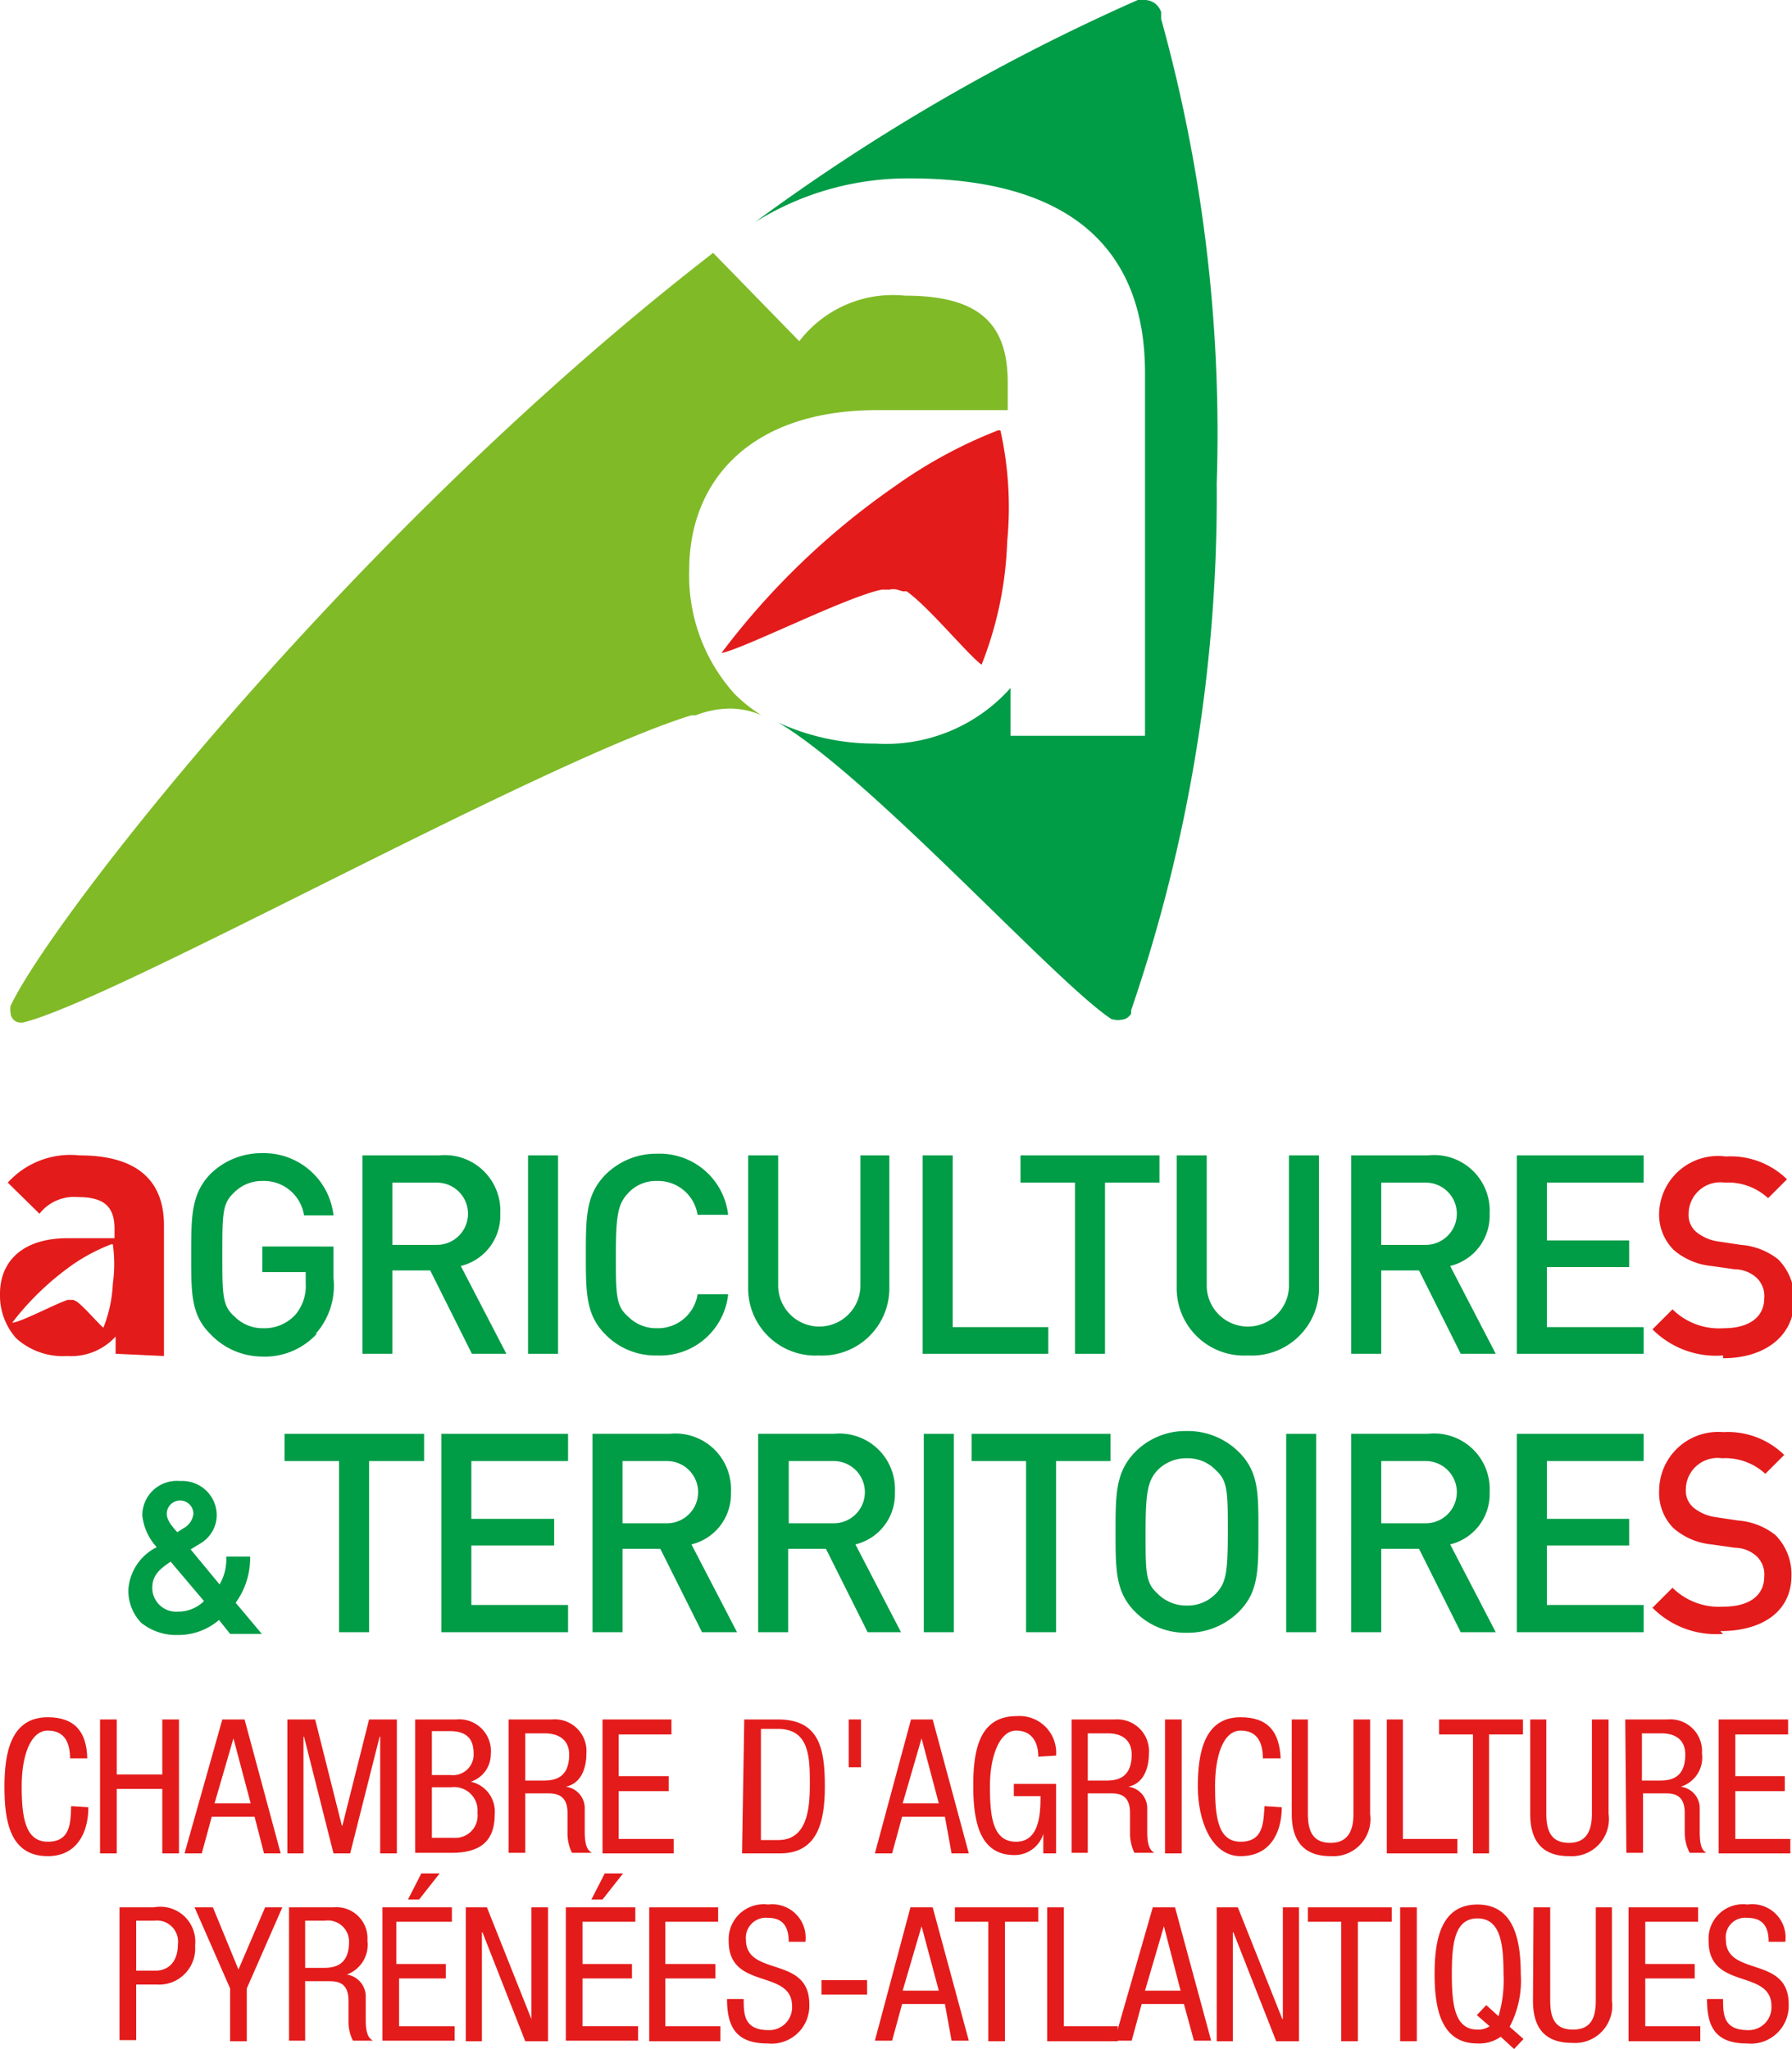 <svg xmlns="http://www.w3.org/2000/svg" viewBox="0 0 32.24 36.87"><defs><style>.cls-1{fill:#e41b1b;}.cls-2{fill:#009c46;}.cls-3{fill:#80ba27;}</style></defs><g id="Calque_2" data-name="Calque 2"><g id="Calque_1-2" data-name="Calque 1"><path class="cls-1" d="M1.59,32.52c0,.46-.21.88-.73.88-.69,0-.78-.65-.78-1.25S.19,30.9.86,30.9c.49,0,.7.27.71.74H1.26c0-.27-.09-.5-.4-.5s-.47.45-.47,1,.06,1,.47,1,.41-.34.42-.64Z"/><polygon class="cls-1" points="3.22 33.35 2.92 33.35 2.92 32.19 2.1 32.19 2.1 33.35 1.8 33.35 1.8 30.94 2.1 30.94 2.1 31.93 2.92 31.93 2.92 30.94 3.22 30.94 3.22 33.35"/><path class="cls-1" d="M4,30.94h.4l.65,2.41H4.75l-.17-.66H3.81l-.18.66H3.32Zm-.14,1.51h.65l-.31-1.17h0Z"/><polygon class="cls-1" points="5.17 30.94 5.67 30.94 6.15 32.85 6.16 32.85 6.64 30.94 7.14 30.94 7.14 33.35 6.84 33.35 6.84 31.25 6.83 31.25 6.3 33.35 6 33.35 5.47 31.25 5.46 31.25 5.46 33.35 5.17 33.35 5.17 30.94"/><path class="cls-1" d="M7.47,30.94h.74a.57.57,0,0,1,.62.62.52.52,0,0,1-.36.5h0a.55.55,0,0,1,.43.59c0,.49-.27.69-.78.69H7.47Zm.3,1h.34a.37.37,0,0,0,.41-.4c0-.25-.13-.39-.42-.39H7.77Zm0,1.13h.4a.4.4,0,0,0,.42-.45.42.42,0,0,0-.47-.46H7.77Z"/><path class="cls-1" d="M9.15,30.94h.78a.57.57,0,0,1,.62.61c0,.26-.09.54-.37.6h0a.39.39,0,0,1,.34.4l0,.41c0,.27.06.34.13.38h-.36a.79.79,0,0,1-.08-.35l0-.37c0-.33-.21-.35-.36-.35h-.4v1.07h-.3Zm.3,1.1h.29c.18,0,.5,0,.5-.47,0-.24-.16-.38-.44-.38H9.45Z"/><polygon class="cls-1" points="10.84 30.94 12.08 30.94 12.08 31.21 11.13 31.21 11.13 31.96 12.03 31.96 12.03 32.23 11.13 32.23 11.13 33.09 12.12 33.09 12.12 33.35 10.84 33.35 10.84 30.94"/><path class="cls-1" d="M13.39,30.94H14c.75,0,.84.54.84,1.21s-.15,1.2-.81,1.2h-.68Zm.3,2.17H14c.51,0,.57-.53.57-1s0-1-.57-1h-.31Z"/><rect class="cls-1" x="15.27" y="30.94" width="0.22" height="0.86"/><path class="cls-1" d="M16.39,30.94h.39l.65,2.41h-.31L17,32.69h-.77l-.18.66h-.31Zm-.15,1.51h.65l-.31-1.17h0Z"/><path class="cls-1" d="M18.68,31.61c0-.25-.11-.47-.4-.47s-.47.45-.47,1,.05,1,.47,1,.44-.5.44-.82h-.48V32.1H19v1.25h-.23V33h0a.54.54,0,0,1-.52.38c-.63,0-.74-.61-.74-1.25s.11-1.25.78-1.25a.66.66,0,0,1,.71.71Z"/><path class="cls-1" d="M19.28,30.94h.78a.57.57,0,0,1,.61.61c0,.26-.09.54-.37.6h0a.39.39,0,0,1,.34.4l0,.41c0,.27.06.34.13.38h-.36a.79.79,0,0,1-.08-.35l0-.37c0-.33-.2-.35-.35-.35h-.41v1.07h-.29Zm.29,1.1h.3c.17,0,.49,0,.49-.47,0-.24-.15-.38-.43-.38h-.36Z"/><rect class="cls-1" x="20.96" y="30.94" width="0.3" height="2.41"/><path class="cls-1" d="M23.06,32.52c0,.46-.21.88-.74.88s-.77-.65-.77-1.25.11-1.25.77-1.25c.5,0,.7.27.72.74h-.32c0-.27-.09-.5-.4-.5s-.46.45-.46,1,.05,1,.46,1,.41-.34.43-.64Z"/><path class="cls-1" d="M23.24,30.94h.29v1.7c0,.35.12.52.41.52s.41-.19.41-.52v-1.7h.3v1.7a.67.67,0,0,1-.71.76c-.48,0-.7-.27-.7-.76Z"/><polygon class="cls-1" points="24.95 30.94 25.24 30.94 25.24 33.09 26.22 33.09 26.22 33.35 24.95 33.35 24.95 30.94"/><polygon class="cls-1" points="26.79 33.35 26.5 33.35 26.5 31.21 25.89 31.21 25.89 30.94 27.4 30.94 27.4 31.21 26.79 31.21 26.79 33.35"/><path class="cls-1" d="M27.53,30.94h.29v1.7c0,.35.12.52.41.52s.41-.19.41-.52v-1.7h.3v1.7a.67.67,0,0,1-.71.76c-.48,0-.7-.27-.7-.76Z"/><path class="cls-1" d="M29.24,30.94H30a.57.57,0,0,1,.62.61.55.55,0,0,1-.38.6h0a.39.39,0,0,1,.34.4l0,.41c0,.27.05.34.12.38H30.4a.77.77,0,0,1-.09-.35l0-.37c0-.33-.2-.35-.35-.35h-.4v1.07h-.3Zm.3,1.1h.29c.17,0,.49,0,.49-.47,0-.24-.15-.38-.43-.38h-.35Z"/><polygon class="cls-1" points="30.92 30.94 32.17 30.94 32.17 31.21 31.22 31.21 31.22 31.96 32.11 31.96 32.11 32.23 31.22 32.23 31.22 33.09 32.21 33.09 32.21 33.35 30.92 33.35 30.92 30.94"/><path class="cls-1" d="M2.15,34.32h.62a.63.63,0,0,1,.74.69.65.65,0,0,1-.69.7H2.45v1h-.3Zm.3,1.14H2.8c.22,0,.4-.15.4-.47a.38.38,0,0,0-.42-.43H2.45Z"/><polygon class="cls-1" points="3.5 34.32 3.83 34.32 4.29 35.44 4.77 34.32 5.08 34.32 4.44 35.78 4.44 36.73 4.14 36.73 4.14 35.78 3.5 34.32"/><path class="cls-1" d="M5.2,34.32H6a.56.56,0,0,1,.61.6.57.57,0,0,1-.37.61h0a.4.4,0,0,1,.34.41l0,.41c0,.26.06.33.13.37H6.35a.74.74,0,0,1-.08-.34l0-.38c0-.33-.2-.35-.35-.35H5.49v1.07H5.2Zm.29,1.09h.3c.17,0,.49,0,.49-.47a.38.38,0,0,0-.43-.38H5.49Z"/><path class="cls-1" d="M6.88,34.32H8.13v.26h-1v.76h.89v.26H7.18v.86h1v.26H6.88Zm.7-.61h.33l-.37.47h-.2Z"/><polygon class="cls-1" points="8.38 34.32 8.76 34.32 9.56 36.33 9.56 36.33 9.56 34.32 9.86 34.32 9.86 36.73 9.45 36.73 8.68 34.77 8.67 34.77 8.67 36.73 8.38 36.73 8.38 34.32"/><path class="cls-1" d="M10.18,34.32h1.25v.26h-.95v.76h.89v.26h-.89v.86h1v.26H10.18Zm.7-.61h.33l-.37.47h-.2Z"/><polygon class="cls-1" points="11.68 34.32 12.92 34.32 12.92 34.58 11.97 34.58 11.97 35.34 12.87 35.34 12.87 35.6 11.97 35.6 11.97 36.46 12.96 36.46 12.96 36.73 11.68 36.73 11.68 34.32"/><path class="cls-1" d="M14.19,34.94c0-.25-.09-.43-.37-.43a.36.36,0,0,0-.4.39c0,.68,1.14.28,1.14,1.16a.68.68,0,0,1-.75.71c-.56,0-.73-.29-.73-.8h.3c0,.27,0,.56.45.56a.41.41,0,0,0,.42-.43c0-.68-1.14-.28-1.14-1.17a.63.63,0,0,1,.71-.66.6.6,0,0,1,.67.67Z"/><rect class="cls-1" x="14.78" y="35.63" width="0.82" height="0.26"/><path class="cls-1" d="M16.38,34.32h.4l.65,2.4h-.31L17,36.06h-.77l-.18.66h-.31Zm-.14,1.5h.65l-.31-1.16h0Z"/><polygon class="cls-1" points="18.08 36.73 17.78 36.73 17.78 34.58 17.18 34.58 17.18 34.32 18.68 34.32 18.68 34.58 18.08 34.58 18.08 36.73"/><polygon class="cls-1" points="18.84 34.32 19.14 34.32 19.14 36.46 20.11 36.46 20.11 36.73 18.84 36.73 18.84 34.32"/><path class="cls-1" d="M20.74,34.32h.4l.65,2.4h-.31l-.18-.66h-.76l-.18.66h-.31Zm-.14,1.5h.64l-.3-1.16h0Z"/><polygon class="cls-1" points="21.89 34.32 22.27 34.32 23.07 36.33 23.08 36.33 23.08 34.32 23.37 34.32 23.37 36.73 22.96 36.73 22.19 34.77 22.18 34.77 22.18 36.73 21.89 36.73 21.89 34.32"/><polygon class="cls-1" points="24.43 36.73 24.13 36.73 24.13 34.58 23.53 34.58 23.53 34.32 25.04 34.32 25.04 34.58 24.43 34.58 24.43 36.73"/><rect class="cls-1" x="25.19" y="34.32" width="0.3" height="2.41"/><path class="cls-1" d="M27,36.65a.68.68,0,0,1-.42.12c-.66,0-.77-.64-.77-1.25s.11-1.25.77-1.25.78.64.78,1.25a1.78,1.78,0,0,1-.2.95l.25.22-.17.18Zm-.43-.39.17-.18.22.2a2.29,2.29,0,0,0,.09-.76c0-.56-.06-1-.47-1s-.46.45-.46,1,.05,1,.46,1a.36.36,0,0,0,.22-.06Z"/><path class="cls-1" d="M27.59,34.32h.3V36c0,.35.11.52.41.52s.41-.18.41-.52V34.32H29V36a.67.67,0,0,1-.71.76c-.49,0-.71-.26-.71-.76Z"/><polygon class="cls-1" points="29.3 34.32 30.55 34.32 30.55 34.58 29.6 34.58 29.6 35.34 30.49 35.34 30.49 35.6 29.6 35.6 29.6 36.46 30.59 36.46 30.59 36.73 29.3 36.73 29.3 34.32"/><path class="cls-1" d="M31.82,34.94c0-.25-.09-.43-.38-.43a.35.35,0,0,0-.39.39c0,.68,1.13.28,1.13,1.16a.68.68,0,0,1-.75.71c-.56,0-.72-.29-.72-.8H31c0,.27,0,.56.45.56a.41.41,0,0,0,.42-.43c0-.68-1.13-.28-1.13-1.17a.62.62,0,0,1,.7-.66.6.6,0,0,1,.68.67Z"/><path class="cls-2" d="M3.2,29.42a1,1,0,0,1-.66-.22.83.83,0,0,1-.23-.6.92.92,0,0,1,.51-.76,1,1,0,0,1-.26-.57.62.62,0,0,1,.68-.62.62.62,0,0,1,.66.62.6.6,0,0,1-.29.5l-.18.11.52.63a.88.88,0,0,0,.12-.5v0H4.5v0a1.37,1.37,0,0,1-.26.83l.47.56H4.14l-.2-.25a1.12,1.12,0,0,1-.74.27Zm-.46-.83A.43.43,0,0,0,3.2,29a.66.66,0,0,0,.47-.19l-.6-.71c-.19.13-.33.24-.33.47M3.24,27a.24.24,0,0,0-.24.24c0,.09.06.19.19.33l.11-.07a.34.34,0,0,0,.18-.26A.24.24,0,0,0,3.24,27"/><polygon class="cls-2" points="6.64 26.29 6.64 29.37 6.1 29.37 6.1 26.29 5.12 26.29 5.12 25.8 7.63 25.8 7.63 26.29 6.64 26.29"/><polygon class="cls-2" points="7.94 29.37 7.94 25.8 10.22 25.8 10.22 26.29 8.48 26.29 8.48 27.33 9.97 27.33 9.97 27.81 8.48 27.81 8.48 28.88 10.22 28.88 10.22 29.37 7.94 29.37"/><path class="cls-2" d="M12.63,29.37l-.75-1.5H11.2v1.5h-.54V25.8h1.39a1,1,0,0,1,1.1,1.05.93.93,0,0,1-.71.94l.82,1.58ZM12,26.29H11.2v1.12H12a.56.56,0,1,0,0-1.12"/><path class="cls-2" d="M15.61,29.37l-.75-1.5h-.68v1.5h-.54V25.8H15a1,1,0,0,1,1.1,1.05.93.93,0,0,1-.71.94l.82,1.58ZM15,26.29h-.81v1.12H15a.56.56,0,1,0,0-1.12"/><rect class="cls-2" x="16.62" y="25.8" width="0.54" height="3.57"/><polygon class="cls-2" points="19 26.29 19 29.37 18.46 29.37 18.46 26.29 17.48 26.29 17.48 25.8 19.98 25.8 19.98 26.29 19 26.29"/><path class="cls-2" d="M22.29,29a1.3,1.3,0,0,1-.94.38,1.27,1.27,0,0,1-.93-.38c-.35-.35-.35-.75-.35-1.43s0-1.08.35-1.44a1.27,1.27,0,0,1,.93-.38,1.3,1.3,0,0,1,.94.38c.36.36.35.75.35,1.44s0,1.08-.35,1.43m-.41-2.54a.7.7,0,0,0-.53-.22.72.72,0,0,0-.53.22c-.17.19-.21.39-.21,1.11s0,.91.21,1.1a.72.72,0,0,0,.53.22.7.7,0,0,0,.53-.22c.18-.19.21-.39.21-1.1s0-.92-.21-1.11"/><rect class="cls-2" x="23.14" y="25.8" width="0.54" height="3.57"/><path class="cls-2" d="M26.28,29.37l-.75-1.5h-.68v1.5h-.54V25.8h1.38a1,1,0,0,1,1.11,1.05.93.93,0,0,1-.71.94l.82,1.58Zm-.63-3.08h-.8v1.12h.8a.56.56,0,1,0,0-1.12"/><polygon class="cls-2" points="27.29 29.37 27.29 25.8 29.57 25.8 29.57 26.29 27.83 26.29 27.83 27.33 29.31 27.33 29.31 27.81 27.83 27.81 27.83 28.88 29.57 28.88 29.57 29.37 27.29 29.37"/><path class="cls-1" d="M31,29.4a1.61,1.61,0,0,1-1.27-.47l.36-.36a1.19,1.19,0,0,0,.92.34c.46,0,.73-.2.73-.54a.45.45,0,0,0-.14-.37.59.59,0,0,0-.39-.15l-.42-.06a1.22,1.22,0,0,1-.68-.29.9.9,0,0,1-.26-.68A1.06,1.06,0,0,1,31,25.77a1.45,1.45,0,0,1,1.1.41l-.34.34a1.06,1.06,0,0,0-.78-.28.57.57,0,0,0-.65.56.4.4,0,0,0,.14.33.82.82,0,0,0,.4.17l.4.06a1.23,1.23,0,0,1,.67.26,1,1,0,0,1,.29.73c0,.66-.54,1-1.28,1"/><path class="cls-1" d="M2.08,24.36v-.31a1.08,1.08,0,0,1-.87.35,1.25,1.25,0,0,1-.92-.32,1.16,1.16,0,0,1-.29-.8c0-.57.39-1,1.22-1h.84v-.17c0-.4-.19-.57-.66-.57a.79.79,0,0,0-.69.3l-.57-.56a1.52,1.52,0,0,1,1.29-.49c1,0,1.52.42,1.52,1.26v2.35Zm-.7-.94,0,0c.13.09.4.41.48.47h0a2.44,2.44,0,0,0,.17-.79,2.58,2.58,0,0,0,0-.71H2a0,0,0,0,0,0,0H2a3.34,3.34,0,0,0-.67.35A5,5,0,0,0,.22,23.8h0a0,0,0,0,0,0,0h0c.14,0,.8-.35,1-.41h.1"/><path class="cls-2" d="M5.7,24a1.27,1.27,0,0,1-1,.41A1.29,1.29,0,0,1,3.78,24c-.35-.35-.34-.75-.34-1.43s0-1.08.34-1.44a1.31,1.31,0,0,1,.94-.38A1.26,1.26,0,0,1,6,21.87H5.47a.73.73,0,0,0-.75-.62.71.71,0,0,0-.52.22C4,21.66,4,21.86,4,22.58s0,.92.22,1.11a.71.71,0,0,0,.52.21.75.75,0,0,0,.58-.25.8.8,0,0,0,.18-.56v-.2H4.72v-.46H6V23a1.3,1.3,0,0,1-.32,1"/><path class="cls-2" d="M8.49,24.36l-.75-1.5H7.06v1.5H6.52V20.79H7.9A1,1,0,0,1,9,21.84a.93.93,0,0,1-.71.94l.82,1.58Zm-.63-3.08h-.8V22.4h.8a.56.56,0,1,0,0-1.12"/><rect class="cls-2" x="9.5" y="20.79" width="0.54" height="3.57"/><path class="cls-2" d="M11.82,24.39a1.25,1.25,0,0,1-.93-.38c-.35-.35-.35-.75-.35-1.43s0-1.08.35-1.44a1.29,1.29,0,0,1,.93-.38,1.24,1.24,0,0,1,1.28,1.1h-.55a.72.72,0,0,0-.73-.61.68.68,0,0,0-.52.22c-.18.19-.22.39-.22,1.11s0,.92.22,1.11a.71.71,0,0,0,.52.21.72.72,0,0,0,.73-.61h.55a1.23,1.23,0,0,1-1.28,1.1"/><path class="cls-2" d="M14.74,24.39a1.21,1.21,0,0,1-1.28-1.23V20.79H14v2.34a.74.74,0,1,0,1.48,0V20.79H16v2.37a1.21,1.21,0,0,1-1.28,1.23"/><polygon class="cls-2" points="16.6 24.36 16.6 20.79 17.14 20.79 17.14 23.88 18.86 23.88 18.86 24.36 16.6 24.36"/><polygon class="cls-2" points="19.88 21.28 19.88 24.36 19.34 24.36 19.34 21.28 18.36 21.28 18.36 20.79 20.86 20.79 20.86 21.28 19.88 21.28"/><path class="cls-2" d="M22.45,24.39a1.21,1.21,0,0,1-1.28-1.23V20.79h.54v2.34a.74.74,0,1,0,1.48,0V20.79h.54v2.37a1.21,1.21,0,0,1-1.28,1.23"/><path class="cls-2" d="M26.28,24.36l-.75-1.5h-.68v1.5h-.54V20.79h1.38a1,1,0,0,1,1.11,1.05.93.93,0,0,1-.71.94l.82,1.58Zm-.63-3.08h-.8V22.4h.8a.56.56,0,1,0,0-1.12"/><polygon class="cls-2" points="27.29 24.36 27.29 20.79 29.57 20.79 29.57 21.28 27.83 21.28 27.83 22.32 29.31 22.32 29.31 22.8 27.83 22.8 27.83 23.88 29.57 23.88 29.57 24.36 27.29 24.36"/><path class="cls-1" d="M31,24.39a1.61,1.61,0,0,1-1.27-.47l.36-.36a1.19,1.19,0,0,0,.92.34c.46,0,.73-.2.73-.54a.45.45,0,0,0-.14-.37.59.59,0,0,0-.39-.15l-.42-.06a1.22,1.22,0,0,1-.68-.29.9.9,0,0,1-.26-.68,1.06,1.06,0,0,1,1.2-1,1.45,1.45,0,0,1,1.1.41l-.34.34a1.06,1.06,0,0,0-.78-.28.57.57,0,0,0-.65.56.4.4,0,0,0,.14.33.82.82,0,0,0,.4.17l.4.06a1.23,1.23,0,0,1,.67.26,1,1,0,0,1,.29.73c0,.66-.54,1.05-1.28,1.05"/><path class="cls-2" d="M20.06,18.35l0,0a.19.19,0,0,0,.1,0,.22.22,0,0,0,.19-.11s0,0,0-.06A28.54,28.54,0,0,0,21.89,8.7a27.9,27.9,0,0,0-1-8.36s0-.06,0-.12A.31.31,0,0,0,20.6,0a.35.35,0,0,0-.13,0,36.39,36.39,0,0,0-6.89,4,5.18,5.18,0,0,1,2.79-.79c2.78,0,4.23,1.18,4.23,3.5v6.53H18.18v-.86a3,3,0,0,1-2.43,1A4.14,4.14,0,0,1,14,13h0c1.69,1,5,4.69,6,5.34"/><path class="cls-1" d="M16.24,10.64l.07,0c.38.26,1.12,1.16,1.35,1.32h0l0,0h0a6.59,6.59,0,0,0,.46-2.21,6.39,6.39,0,0,0-.12-2v0a.06.06,0,0,0-.06,0h0a8.46,8.46,0,0,0-1.84,1,13.59,13.59,0,0,0-3.12,3,0,0,0,0,0,0,0,0,0,0,0,0,0,0h0c.39-.07,2.22-1,2.88-1.14h0l.14,0a.32.32,0,0,1,.14,0"/><path class="cls-3" d="M12.45,12.87l.07,0h0a1.73,1.73,0,0,1,.6-.12,1.43,1.43,0,0,1,.58.12,2.63,2.63,0,0,1-.49-.39,3.18,3.18,0,0,1-.81-2.23c0-1.58,1.08-2.87,3.38-2.87h2.35v-.5c0-1.08-.54-1.56-1.85-1.56a2.12,2.12,0,0,0-1.9.82L12.83,4.55C6.37,9.55.94,16.51.19,18.1a.35.35,0,0,0,0,.12.18.18,0,0,0,.18.18H.41c1.63-.39,9.23-4.65,12-5.52"/></g></g></svg>